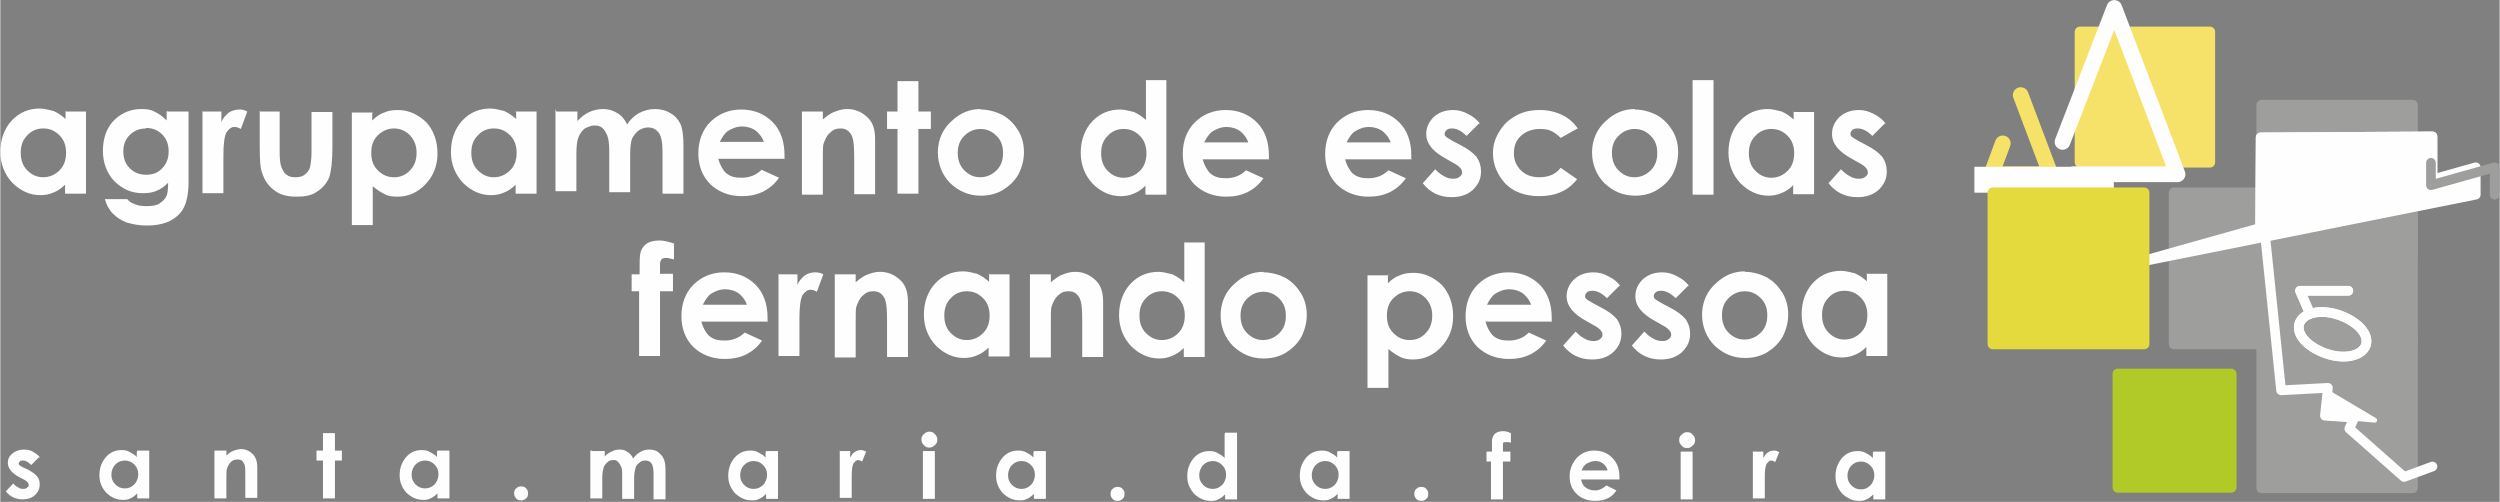 <?xml version="1.0" encoding="UTF-8"?>
<!DOCTYPE svg PUBLIC "-//W3C//DTD SVG 1.1//EN" "http://www.w3.org/Graphics/SVG/1.1/DTD/svg11.dtd">
<!-- Creator: CorelDRAW X5 -->
<svg xmlns="http://www.w3.org/2000/svg" xml:space="preserve" width="50.199mm" height="10.077mm" style="shape-rendering:geometricPrecision; text-rendering:geometricPrecision; image-rendering:optimizeQuality; fill-rule:evenodd; clip-rule:evenodd"
viewBox="0 0 5020 1008"
 xmlns:xlink="http://www.w3.org/1999/xlink">
 <rect x="0" y="0" width="5020" height="1008" fill="#808080" stroke="none"/>
 <defs>
  <style type="text/css">
   <![CDATA[
    .str3 {stroke:#FEFEFE;stroke-width:9.729;stroke-linecap:round;stroke-linejoin:round}
    .str8 {stroke:#9E9E9D;stroke-width:19.449;stroke-linecap:round;stroke-linejoin:round}
    .str2 {stroke:#FEFEFE;stroke-width:19.449;stroke-linecap:round;stroke-linejoin:round}
    .str0 {stroke:#9E9E9D;stroke-width:21.029;stroke-linecap:round;stroke-linejoin:round}
    .str7 {stroke:#B2CA28;stroke-width:21.029;stroke-linecap:round;stroke-linejoin:round}
    .str4 {stroke:#E4D93D;stroke-width:21.029;stroke-linecap:round;stroke-linejoin:round}
    .str5 {stroke:#F6E269;stroke-width:21.029;stroke-linecap:round;stroke-linejoin:round}
    .str1 {stroke:#F6E269;stroke-width:31.548;stroke-linecap:round;stroke-linejoin:round}
    .str6 {stroke:#FEFEFE;stroke-width:31.548;stroke-linecap:round;stroke-linejoin:round}
    .fil2 {fill:none}
    .fil4 {fill:#2B2A29}
    .fil1 {fill:#9E9E9D}
    .fil7 {fill:#B2CA28}
    .fil5 {fill:#E4D93D}
    .fil6 {fill:#F6E269}
    .fil3 {fill:#FEFEFE}
    .fil0 {fill:#FEFEFE;fill-rule:nonzero}
   ]]>
  </style>
 </defs>
 <g id="Camada_x0020_1">
  <path class="fil0" d="M130 224l42 0 0 165 -42 0 0 -18c-8,8 -16,13 -24,16 -9,4 -18,5 -26,5 -21,0 -40,-9 -56,-25 -15,-16 -24,-37 -24,-62 0,-25 8,-47 23,-63 15,-16 34,-24 56,-24 10,0 19,3 28,5 9,4 16,9 24,16l0 -18 0 1zm-44 34c-13,0 -24,5 -32,14 -9,9 -13,20 -13,35 0,14 4,26 13,35 9,9 19,14 32,14 13,0 24,-5 33,-14 9,-9 13,-21 13,-35 0,-14 -4,-26 -13,-35 -9,-9 -19,-14 -33,-14zm250 -34l42 0 0 141c0,28 -5,49 -16,62 -15,18 -38,26 -68,26 -16,0 -30,-3 -40,-6 -11,-4 -20,-10 -28,-18 -8,-8 -13,-18 -16,-29l45 0c4,5 9,8 15,10 6,3 14,4 23,4 11,0 20,-1 26,-5 6,-4 11,-8 14,-14 3,-5 4,-15 4,-28 -8,8 -15,13 -23,16 -8,4 -18,5 -28,5 -23,0 -40,-8 -57,-24 -15,-16 -23,-37 -23,-61 0,-26 8,-48 24,-63 15,-14 33,-21 53,-21 10,0 19,1 26,5 9,4 16,9 25,18l0 -18 1 -1zm-43 34c-13,0 -24,4 -33,13 -9,9 -13,20 -13,33 0,14 4,25 13,34 9,9 20,13 33,13 13,0 24,-4 32,-13 9,-9 13,-20 13,-34 0,-14 -4,-25 -13,-34 -9,-9 -19,-13 -33,-13l1 1zm116 -34l35 0 0 21c4,-9 9,-14 15,-19 6,-4 14,-6 21,-6 5,0 11,1 16,4l-13 35c-5,-3 -9,-4 -13,-4 -6,0 -11,4 -16,11 -4,8 -6,24 -6,47l0 8 0 67 -42 0 0 -165 1 1zm110 0l42 0 0 80c0,15 1,26 4,33 3,6 5,11 10,14 5,4 10,5 18,5 6,0 13,-1 18,-5 5,-4 9,-8 11,-15 1,-5 3,-15 3,-30l0 -81 42 0 0 71c0,29 -3,49 -6,59 -5,13 -14,23 -25,30 -11,8 -25,10 -42,10 -18,0 -33,-4 -44,-13 -11,-8 -19,-19 -24,-34 -4,-10 -5,-28 -5,-54l0 -69 0 0zm228 0l0 18c8,-8 15,-13 24,-16 9,-4 18,-5 28,-5 21,0 40,9 56,24 15,16 23,38 23,63 0,25 -8,45 -24,62 -15,16 -34,25 -56,25 -10,0 -19,-1 -26,-5 -8,-4 -16,-9 -24,-16l0 78 -42 0 0 -226 42 0 0 -1zm44 34c-13,0 -24,5 -33,14 -9,9 -13,20 -13,35 0,15 4,26 13,35 9,9 19,14 33,14 13,0 24,-5 32,-14 9,-9 13,-21 13,-35 0,-14 -4,-25 -13,-35 -9,-9 -19,-14 -33,-14l1 0zm244 -34l42 0 0 165 -42 0 0 -18c-8,8 -16,13 -24,16 -9,4 -18,5 -26,5 -21,0 -40,-9 -56,-25 -15,-16 -24,-37 -24,-62 0,-25 8,-47 23,-63 15,-16 34,-24 56,-24 10,0 19,3 28,5 9,4 16,9 24,16l0 -18 0 1zm-44 34c-13,0 -24,5 -32,14 -9,9 -13,20 -13,35 0,14 4,26 13,35 9,9 19,14 32,14 13,0 24,-5 33,-14 9,-9 13,-21 13,-35 0,-14 -4,-26 -13,-35 -9,-9 -19,-14 -33,-14zm126 -34l42 0 0 19c8,-8 15,-14 24,-18 9,-4 18,-6 28,-6 10,0 20,3 28,8 9,5 15,13 20,23 6,-10 15,-18 24,-23 10,-5 20,-8 32,-8 11,0 23,3 32,9 9,5 15,13 19,21 4,9 6,23 6,43l0 97 -42 0 0 -85c0,-19 -3,-32 -8,-38 -5,-6 -11,-10 -21,-10 -8,0 -14,3 -19,6 -5,4 -10,10 -13,16 -3,8 -4,19 -4,34l0 74 -42 0 0 -81c0,-15 -1,-25 -4,-33 -3,-6 -5,-11 -10,-15 -4,-4 -10,-5 -16,-5 -6,0 -13,3 -19,6 -5,4 -10,10 -13,18 -3,8 -4,19 -4,35l0 73 -42 0 0 -165 1 3zm459 95l-134 0c3,11 8,21 15,28 9,8 19,10 32,10 15,0 29,-5 40,-16l35 16c-9,13 -19,21 -32,28 -13,6 -26,9 -43,9 -26,0 -47,-9 -63,-24 -16,-16 -24,-37 -24,-62 0,-25 8,-47 24,-63 16,-16 37,-25 62,-25 26,0 47,9 63,25 16,16 24,39 24,66l0 8 0 1zm-42 -33c-3,-9 -8,-16 -16,-23 -8,-6 -18,-9 -28,-9 -11,0 -21,4 -30,10 -5,4 -10,11 -15,21l90 0zm76 -62l42 0 0 16c9,-8 18,-14 25,-16 8,-3 15,-5 24,-5 16,0 30,6 42,18 10,10 14,24 14,43l0 110 -42 0 0 -73c0,-20 -1,-33 -3,-39 -1,-6 -5,-11 -9,-15 -5,-4 -10,-5 -16,-5 -9,0 -15,3 -21,9 -6,5 -10,14 -13,23 -1,5 -1,16 -1,34l0 67 -42 0 0 -165 0 0zm192 -61l42 0 0 61 25 0 0 35 -25 0 0 130 -42 0 0 -130 -21 0 0 -35 21 0 0 -61zm167 57c15,0 30,4 44,11 14,8 24,19 32,32 8,14 11,28 11,43 0,15 -4,30 -11,44 -8,14 -19,24 -32,32 -14,8 -28,11 -44,11 -24,0 -44,-9 -61,-25 -16,-16 -25,-38 -25,-62 0,-25 10,-48 29,-64 16,-15 35,-23 57,-23l0 1zm0 39c-13,0 -24,5 -33,14 -9,9 -13,20 -13,34 0,14 4,26 13,35 9,9 19,14 32,14 13,0 24,-5 33,-14 9,-9 13,-20 13,-35 0,-14 -4,-25 -13,-34 -9,-9 -19,-14 -33,-14l1 0zm331 -98l42 0 0 230 -42 0 0 -18c-8,8 -16,13 -24,16 -9,4 -18,5 -26,5 -21,0 -40,-9 -56,-25 -15,-16 -24,-37 -24,-62 0,-25 8,-47 23,-63 15,-16 34,-24 56,-24 10,0 19,3 28,5 9,4 16,9 24,16l0 -82 0 1zm-44 98c-13,0 -24,5 -32,14 -9,9 -13,20 -13,35 0,14 4,26 13,35 9,9 19,14 32,14 13,0 24,-5 33,-14 9,-9 13,-21 13,-35 0,-14 -4,-26 -13,-35 -9,-9 -19,-14 -33,-14zm293 61l-134 0c3,11 8,21 15,28 9,8 19,10 32,10 15,0 29,-5 40,-16l35 16c-9,13 -19,21 -32,28 -13,6 -26,9 -43,9 -26,0 -47,-9 -63,-24 -16,-16 -24,-37 -24,-62 0,-25 8,-47 24,-63 16,-16 37,-25 62,-25 26,0 47,9 63,25 16,16 24,39 24,66l0 8 0 1zm-42 -33c-3,-9 -8,-16 -16,-23 -8,-6 -18,-9 -28,-9 -11,0 -21,4 -30,10 -5,4 -10,11 -15,21l90 0zm328 33l-134 0c3,11 8,21 15,28 9,8 19,10 32,10 15,0 29,-5 40,-16l35 16c-9,13 -19,21 -32,28 -13,6 -26,9 -43,9 -26,0 -47,-9 -63,-24 -16,-16 -24,-37 -24,-62 0,-25 8,-47 24,-63 16,-16 37,-25 62,-25 26,0 47,9 63,25 16,16 24,39 24,66l0 8 0 1zm-42 -33c-3,-9 -8,-16 -16,-23 -8,-6 -18,-9 -28,-9 -11,0 -21,4 -30,10 -5,4 -10,11 -15,21l90 0zm177 -39l-25 25c-10,-10 -20,-15 -29,-15 -5,0 -9,1 -11,3 -3,3 -4,5 -4,8 0,3 1,4 3,6 1,1 6,4 13,8l15 8c16,8 26,16 33,24 6,9 9,18 9,29 0,15 -5,26 -16,37 -11,10 -25,15 -43,15 -24,0 -43,-9 -58,-28l25 -28c5,5 10,10 18,14 6,4 13,5 18,5 5,0 10,-1 13,-4 4,-3 5,-5 5,-9 0,-6 -6,-13 -18,-19l-14 -8c-26,-14 -40,-30 -40,-50 0,-13 5,-24 15,-34 10,-9 23,-14 39,-14 11,0 21,3 30,8 10,5 18,11 24,20l0 0zm198 10l-34 19c-6,-6 -13,-11 -19,-14 -6,-3 -14,-4 -23,-4 -15,0 -28,5 -38,14 -10,9 -14,21 -14,35 0,14 5,25 14,34 9,9 21,14 37,14 19,0 33,-6 43,-19l33 23c-18,23 -43,34 -76,34 -29,0 -52,-9 -68,-25 -16,-18 -25,-38 -25,-61 0,-16 4,-30 13,-44 8,-14 19,-24 34,-32 14,-8 30,-11 48,-11 16,0 32,4 44,10 13,6 24,16 32,28l0 -1zm115 -38c15,0 30,4 44,11 14,8 24,19 32,32 8,14 11,28 11,43 0,15 -4,30 -11,44 -8,14 -19,24 -32,32 -14,8 -28,11 -44,11 -24,0 -44,-9 -61,-25 -16,-16 -25,-38 -25,-62 0,-25 10,-48 29,-64 16,-15 35,-23 57,-23l0 1zm0 39c-13,0 -24,5 -33,14 -9,9 -13,20 -13,34 0,14 4,26 13,35 9,9 19,14 32,14 13,0 24,-5 33,-14 9,-9 13,-20 13,-35 0,-14 -4,-25 -13,-34 -9,-9 -19,-14 -33,-14l1 0zm116 -98l42 0 0 230 -42 0 0 -230zm202 64l42 0 0 165 -42 0 0 -18c-8,8 -16,13 -24,16 -9,4 -18,5 -26,5 -21,0 -40,-9 -56,-25 -15,-16 -24,-37 -24,-62 0,-25 8,-47 23,-63 15,-16 34,-24 56,-24 10,0 19,3 28,5 9,4 16,9 24,16l0 -18 0 1zm-44 34c-13,0 -24,5 -32,14 -9,9 -13,20 -13,35 0,14 4,26 13,35 9,9 19,14 32,14 13,0 24,-5 33,-14 9,-9 13,-21 13,-35 0,-14 -4,-26 -13,-35 -9,-9 -19,-14 -33,-14zm228 -11l-25 25c-10,-10 -20,-15 -29,-15 -5,0 -9,1 -11,3 -3,3 -4,5 -4,8 0,3 1,4 3,6 1,1 6,4 13,8l15 8c16,8 26,16 33,24 6,9 9,18 9,29 0,15 -5,26 -16,37 -11,10 -25,15 -43,15 -24,0 -43,-9 -58,-28l25 -28c5,5 10,10 18,14 6,4 13,5 18,5 5,0 10,-1 13,-4 4,-3 5,-5 5,-9 0,-6 -6,-13 -18,-19l-14 -8c-26,-14 -40,-30 -40,-50 0,-13 5,-24 15,-34 10,-9 23,-14 39,-14 11,0 21,3 30,8 10,5 18,11 24,20l0 0z"/>
  <path class="fil0" d="M1269 551l15 0c0,-21 0,-34 1,-39 1,-9 5,-16 11,-21 6,-5 16,-8 28,-8 9,0 19,3 29,6l0 32c-6,-1 -11,-3 -15,-3 -5,0 -9,1 -10,3 -1,1 -3,5 -3,9l0 20 26 0 0 35 -26 0 0 130 -42 0 0 -130 -15 0 0 -35 0 1zm273 95l-134 0c3,11 8,21 15,28 9,8 19,10 32,10 15,0 29,-5 40,-16l35 16c-9,13 -19,21 -32,28 -13,6 -26,9 -43,9 -26,0 -47,-9 -63,-24 -16,-16 -24,-37 -24,-62 0,-25 8,-47 24,-63 16,-16 37,-25 62,-25 26,0 47,9 63,25 16,16 24,39 24,66l0 8 0 1zm-42 -33c-3,-9 -8,-16 -16,-23 -8,-6 -18,-9 -28,-9 -11,0 -21,4 -30,10 -5,4 -10,11 -15,21l90 0zm66 -62l35 0 0 21c4,-9 9,-14 15,-19 6,-4 14,-6 21,-6 5,0 11,1 16,4l-13 35c-5,-3 -9,-4 -13,-4 -6,0 -11,4 -16,11 -4,8 -6,24 -6,47l0 8 0 67 -42 0 0 -165 1 1zm110 0l42 0 0 16c9,-8 18,-14 25,-16 8,-3 15,-5 24,-5 16,0 30,6 42,18 10,10 14,24 14,43l0 110 -42 0 0 -73c0,-20 -1,-33 -3,-39 -1,-6 -5,-11 -9,-15 -5,-4 -10,-5 -16,-5 -9,0 -15,3 -21,9 -6,5 -10,14 -13,23 -1,5 -1,16 -1,34l0 67 -42 0 0 -165 0 0zm309 0l42 0 0 165 -42 0 0 -18c-8,8 -16,13 -24,16 -9,4 -18,5 -26,5 -21,0 -40,-9 -56,-25 -15,-16 -24,-37 -24,-62 0,-25 8,-47 23,-63 15,-16 34,-24 56,-24 10,0 19,3 28,5 9,4 16,9 24,16l0 -18 0 1zm-44 34c-13,0 -24,5 -32,14 -9,9 -13,20 -13,35 0,14 4,26 13,35 9,9 19,14 32,14 13,0 24,-5 33,-14 9,-9 13,-21 13,-35 0,-14 -4,-26 -13,-35 -9,-9 -19,-14 -33,-14zm127 -34l42 0 0 16c9,-8 18,-14 25,-16 8,-3 15,-5 24,-5 16,0 30,6 42,18 10,10 14,24 14,43l0 110 -42 0 0 -73c0,-20 -1,-33 -3,-39 -1,-6 -5,-11 -9,-15 -5,-4 -10,-5 -16,-5 -9,0 -15,3 -21,9 -6,5 -10,14 -13,23 -1,5 -1,16 -1,34l0 67 -42 0 0 -165 0 0zm309 -64l42 0 0 230 -42 0 0 -18c-8,8 -16,13 -24,16 -9,4 -18,5 -26,5 -21,0 -40,-9 -56,-25 -15,-16 -24,-37 -24,-62 0,-25 8,-47 23,-63 15,-16 34,-24 56,-24 10,0 19,3 28,5 9,4 16,9 24,16l0 -82 0 1zm-44 98c-13,0 -24,5 -32,14 -9,9 -13,20 -13,35 0,14 4,26 13,35 9,9 19,14 32,14 13,0 24,-5 33,-14 9,-9 13,-21 13,-35 0,-14 -4,-26 -13,-35 -9,-9 -19,-14 -33,-14zm204 -38c15,0 30,4 44,11 14,8 24,19 32,32 8,14 11,28 11,43 0,15 -4,30 -11,44 -8,14 -19,24 -32,32 -14,8 -28,11 -44,11 -24,0 -44,-9 -61,-25 -16,-16 -25,-38 -25,-62 0,-25 10,-48 29,-64 16,-15 35,-23 57,-23l0 1zm0 39c-13,0 -24,5 -33,14 -9,9 -13,20 -13,34 0,14 4,26 13,35 9,9 19,14 32,14 13,0 24,-5 33,-14 9,-9 13,-20 13,-35 0,-14 -4,-25 -13,-34 -9,-9 -19,-14 -33,-14l1 0zm250 -35l0 18c8,-8 15,-13 24,-16 9,-4 18,-5 28,-5 21,0 40,9 56,24 15,16 23,38 23,63 0,25 -8,45 -24,62 -15,16 -34,25 -56,25 -10,0 -19,-1 -26,-5 -8,-4 -16,-9 -24,-16l0 78 -42 0 0 -226 42 0 0 -1zm44 34c-13,0 -24,5 -33,14 -9,9 -13,20 -13,35 0,15 4,26 13,35 9,9 19,14 33,14 13,0 24,-5 32,-14 9,-9 13,-21 13,-35 0,-14 -4,-25 -13,-35 -9,-9 -19,-14 -33,-14l1 0zm286 61l-134 0c3,11 8,21 15,28 9,8 19,10 32,10 15,0 29,-5 40,-16l35 16c-9,13 -19,21 -32,28 -13,6 -26,9 -43,9 -26,0 -47,-9 -63,-24 -16,-16 -24,-37 -24,-62 0,-25 8,-47 24,-63 16,-16 37,-25 62,-25 26,0 47,9 63,25 16,16 24,39 24,66l0 8 0 1zm-42 -33c-3,-9 -8,-16 -16,-23 -8,-6 -18,-9 -28,-9 -11,0 -21,4 -30,10 -5,4 -10,11 -15,21l90 0zm177 -39l-25 25c-10,-10 -20,-15 -29,-15 -5,0 -9,1 -11,3 -3,3 -4,5 -4,8 0,3 1,4 3,6 1,1 6,4 13,8l15 8c16,8 26,16 33,24 6,9 9,18 9,29 0,15 -5,26 -16,37 -11,10 -25,15 -43,15 -24,0 -43,-9 -58,-28l25 -28c5,5 10,10 18,14 6,4 13,5 18,5 5,0 10,-1 13,-4 4,-3 5,-5 5,-9 0,-6 -6,-13 -18,-19l-14 -8c-26,-14 -40,-30 -40,-50 0,-13 5,-24 15,-34 10,-9 23,-14 39,-14 11,0 21,3 30,8 10,5 18,11 24,20l0 0zm138 0l-25 25c-10,-10 -20,-15 -29,-15 -5,0 -9,1 -11,3 -3,3 -4,5 -4,8 0,3 1,4 3,6 1,1 6,4 13,8l15 8c16,8 26,16 33,24 6,9 9,18 9,29 0,15 -5,26 -16,37 -11,10 -25,15 -43,15 -24,0 -43,-9 -58,-28l25 -28c5,5 10,10 18,14 6,4 13,5 18,5 5,0 10,-1 13,-4 4,-3 5,-5 5,-9 0,-6 -6,-13 -18,-19l-14 -8c-26,-14 -40,-30 -40,-50 0,-13 5,-24 15,-34 10,-9 23,-14 39,-14 11,0 21,3 30,8 10,5 18,11 24,20l0 0zm114 -28c15,0 30,4 44,11 14,8 24,19 32,32 8,14 11,28 11,43 0,15 -4,30 -11,44 -8,14 -19,24 -32,32 -14,8 -28,11 -44,11 -24,0 -44,-9 -61,-25 -16,-16 -25,-38 -25,-62 0,-25 10,-48 29,-64 16,-15 35,-23 57,-23l0 1zm0 39c-13,0 -24,5 -33,14 -9,9 -13,20 -13,34 0,14 4,26 13,35 9,9 19,14 32,14 13,0 24,-5 33,-14 9,-9 13,-20 13,-35 0,-14 -4,-25 -13,-34 -9,-9 -19,-14 -33,-14l1 0zm244 -35l42 0 0 165 -42 0 0 -18c-8,8 -16,13 -24,16 -9,4 -18,5 -26,5 -21,0 -40,-9 -56,-25 -15,-16 -24,-37 -24,-62 0,-25 8,-47 23,-63 15,-16 34,-24 56,-24 10,0 19,3 28,5 9,4 16,9 24,16l0 -18 0 1zm-44 34c-13,0 -24,5 -32,14 -9,9 -13,20 -13,35 0,14 4,26 13,35 9,9 19,14 32,14 13,0 24,-5 33,-14 9,-9 13,-21 13,-35 0,-14 -4,-26 -13,-35 -9,-9 -19,-14 -33,-14z"/>
  <g id="_232395248">
   <polygon class="fil1 str0" points="4542,211 4845,211 4845,516 4542,516 "/>
   <polygon class="fil1 str0" points="4366,387 4670,387 4670,691 4366,691 "/>
   <polygon class="fil1 str0" points="4542,387 4845,387 4845,691 4542,691 "/>
   <polygon class="fil1 str0" points="4542,676 4845,676 4845,980 4542,980 "/>
   <polyline class="fil2 str1" points="4058,191 4118,350 3999,350 4022,288 "/>
   <polyline class="fil2 str2" points="4639,630 4619,584 4716,584 "/>
   <path class="fil2 str2" d="M4698 633c37,13 61,39 53,61 -8,21 -43,29 -80,16 -37,-13 -61,-39 -53,-61 8,-21 43,-29 80,-16z"/>
   <polygon class="fil3 str3" points="4673,787 4769,844 4669,835 "/>
   <polyline class="fil2 str2" points="4639,630 4619,584 4716,584 "/>
   <path class="fil2 str2" d="M4698 633c37,13 61,39 53,61 -8,21 -43,29 -80,16 -37,-13 -61,-39 -53,-61 8,-21 43,-29 80,-16z"/>
   <polygon class="fil3 str2" points="4972,391 4293,527 4972,336 "/>
   <polygon class="fil4 str2" points="4885,360 4539,457 4540,276 4885,274 "/>
   <polygon class="fil3 str2" points="4885,360 4539,457 4540,276 4885,274 "/>
   <polyline class="fil2 str2" points="4885,407 4549,474 4581,784 4675,779 4669,835 4728,839 4718,861 4828,958 4885,937 "/>
   <polygon class="fil3" points="3965,335 4245,335 4245,387 3965,387 "/>
   <polygon class="fil5 str4" points="4002,387 4306,387 4306,691 4002,691 "/>
   <polygon class="fil6 str5" points="4177,64 4438,64 4438,326 4177,326 "/>
   <polyline class="fil2 str6" points="4164,350 4373,350 4246,16 4142,285 "/>
   <polygon class="fil7 str7" points="4253,751 4481,751 4481,979 4253,979 "/>
   <polyline class="fil2 str8" points="5010,391 5010,336 4882,372 4882,327 "/>
  </g>
  <path class="fil0" d="M77 919l-15 15c-6,-6 -11,-9 -16,-9 -3,0 -5,0 -6,1 -1,1 -3,3 -3,4 0,1 0,3 1,4 1,1 4,3 8,5l9 4c9,5 15,9 19,14 4,5 5,10 5,16 0,9 -3,15 -9,21 -6,6 -15,9 -25,9 -14,0 -25,-5 -34,-16l15 -16c3,4 6,6 10,8 4,3 8,3 10,3 4,0 6,-1 8,-3 3,-1 3,-4 3,-5 0,-4 -4,-8 -10,-11l-8 -4c-15,-8 -24,-18 -24,-29 0,-8 3,-14 9,-19 6,-5 14,-8 23,-8 6,0 13,1 18,4 5,3 10,6 14,11l0 1zm198 -14l24 0 0 96 -24 0 0 -10c-5,5 -9,8 -14,10 -5,3 -10,3 -15,3 -13,0 -23,-5 -33,-14 -9,-10 -14,-21 -14,-35 0,-15 4,-26 13,-37 9,-10 19,-14 32,-14 6,0 11,1 16,4 5,3 10,5 14,10l0 -10 1 -3zm-25 20c-8,0 -14,3 -19,8 -5,5 -8,13 -8,20 0,9 3,15 8,20 5,5 11,8 19,8 8,0 14,-3 19,-8 5,-5 8,-13 8,-20 0,-9 -3,-15 -8,-20 -5,-5 -11,-8 -19,-8zm180 -20l24 0 0 10c5,-5 10,-8 15,-10 5,-1 9,-3 14,-3 10,0 18,4 24,10 5,5 9,14 9,25l0 63 -24 0 0 -42c0,-11 0,-19 -1,-23 -1,-4 -3,-6 -5,-9 -3,-3 -6,-3 -10,-3 -5,0 -9,1 -13,5 -4,4 -6,8 -8,14 -1,3 -1,10 -1,20l0 39 -24 0 0 -96 0 -3zm218 -35l24 0 0 35 14 0 0 20 -14 0 0 76 -24 0 0 -76 -13 0 0 -20 13 0 0 -35zm230 35l24 0 0 96 -24 0 0 -10c-5,5 -9,8 -14,10 -5,3 -10,3 -15,3 -13,0 -23,-5 -33,-14 -9,-10 -14,-21 -14,-35 0,-15 4,-26 13,-37 9,-10 19,-14 32,-14 6,0 11,1 16,4 5,3 10,5 14,10l0 -10 1 -3zm-25 20c-8,0 -14,3 -19,8 -5,5 -8,13 -8,20 0,9 3,15 8,20 5,5 11,8 19,8 8,0 14,-3 19,-8 5,-5 8,-13 8,-20 0,-9 -3,-15 -8,-20 -5,-5 -11,-8 -19,-8zm193 52c4,0 8,1 10,4 3,3 4,6 4,10 0,4 -1,8 -4,10 -3,3 -6,4 -10,4 -4,0 -8,-1 -10,-4 -3,-3 -4,-6 -4,-10 0,-4 1,-8 4,-10 3,-3 6,-4 10,-4zm144 -71l24 0 0 11c4,-5 9,-8 14,-10 5,-3 10,-4 16,-4 6,0 11,1 16,5 5,3 9,8 11,13 4,-6 9,-10 14,-13 5,-3 11,-5 18,-5 6,0 13,1 18,5 5,4 9,8 11,13 3,5 4,14 4,25l0 57 -24 0 0 -49c0,-11 -1,-19 -4,-23 -3,-4 -6,-6 -13,-6 -4,0 -8,1 -11,4 -4,3 -6,5 -8,10 -1,4 -3,11 -3,20l0 43 -24 0 0 -47c0,-9 0,-15 -3,-19 -1,-4 -4,-6 -6,-9 -3,-3 -5,-3 -9,-3 -4,0 -8,1 -11,4 -4,3 -6,6 -8,10 -1,4 -3,11 -3,20l0 43 -24 0 0 -96 2 0zm348 0l24 0 0 96 -24 0 0 -10c-5,5 -9,8 -14,10 -5,3 -10,3 -15,3 -13,0 -23,-5 -33,-14 -9,-10 -14,-21 -14,-35 0,-15 4,-26 13,-37 9,-10 19,-14 32,-14 6,0 11,1 16,4 5,3 10,5 14,10l0 -10 1 -3zm-25 20c-8,0 -14,3 -19,8 -5,5 -8,13 -8,20 0,9 3,15 8,20 5,5 11,8 19,8 8,0 14,-3 19,-8 5,-5 8,-13 8,-20 0,-9 -3,-15 -8,-20 -5,-5 -11,-8 -19,-8zm174 -20l20 0 0 13c3,-5 5,-9 9,-11 4,-3 8,-4 13,-4 3,0 6,1 10,3l-8 20c-3,-1 -5,-3 -8,-3 -4,0 -6,3 -9,6 -3,5 -4,14 -4,26l0 5 0 39 -24 0 0 -96 0 1zm179 -39c4,0 8,1 11,5 3,3 5,6 5,11 0,4 -1,8 -5,11 -3,3 -6,5 -11,5 -4,0 -8,-1 -11,-5 -3,-3 -5,-6 -5,-11 0,-4 1,-8 5,-11 3,-3 6,-5 11,-5zm-13 39l24 0 0 96 -24 0 0 -96zm223 0l24 0 0 96 -24 0 0 -10c-5,5 -9,8 -14,10 -5,3 -10,3 -15,3 -13,0 -23,-5 -33,-14 -9,-10 -14,-21 -14,-35 0,-15 4,-26 13,-37 9,-10 19,-14 32,-14 6,0 11,1 16,4 5,3 10,5 14,10l0 -10 1 -3zm-25 20c-8,0 -14,3 -19,8 -5,5 -8,13 -8,20 0,9 3,15 8,20 5,5 11,8 19,8 8,0 14,-3 19,-8 5,-5 8,-13 8,-20 0,-9 -3,-15 -8,-20 -5,-5 -11,-8 -19,-8zm193 52c4,0 8,1 10,4 3,3 4,6 4,10 0,4 -1,8 -4,10 -3,3 -6,4 -10,4 -4,0 -8,-1 -10,-4 -3,-3 -4,-6 -4,-10 0,-4 1,-8 4,-10 3,-3 6,-4 10,-4zm216 -109l24 0 0 134 -24 0 0 -10c-5,5 -9,8 -14,10 -5,3 -10,3 -15,3 -13,0 -23,-5 -33,-14 -9,-10 -14,-21 -14,-35 0,-15 4,-26 13,-37 9,-10 19,-14 32,-14 6,0 11,1 16,4 5,3 10,5 14,10l0 -48 1 -3zm-25 57c-8,0 -14,3 -19,8 -5,5 -8,13 -8,20 0,9 3,15 8,20 5,5 11,8 19,8 8,0 14,-3 19,-8 5,-5 8,-13 8,-20 0,-9 -3,-15 -8,-20 -5,-5 -11,-8 -19,-8zm251 -20l24 0 0 96 -24 0 0 -10c-5,5 -9,8 -14,10 -5,3 -10,3 -15,3 -13,0 -23,-5 -33,-14 -9,-10 -14,-21 -14,-35 0,-15 4,-26 13,-37 9,-10 19,-14 32,-14 6,0 11,1 16,4 5,3 10,5 14,10l0 -10 1 -3zm-25 20c-8,0 -14,3 -19,8 -5,5 -8,13 -8,20 0,9 3,15 8,20 5,5 11,8 19,8 8,0 14,-3 19,-8 5,-5 8,-13 8,-20 0,-9 -3,-15 -8,-20 -5,-5 -11,-8 -19,-8zm193 52c4,0 8,1 10,4 3,3 4,6 4,10 0,4 -1,8 -4,10 -3,3 -6,4 -10,4 -4,0 -8,-1 -10,-4 -3,-3 -4,-6 -4,-10 0,-4 1,-8 4,-10 3,-3 6,-4 10,-4zm133 -71l9 0c0,-13 0,-20 0,-23 1,-5 3,-10 6,-13 4,-3 9,-5 16,-5 5,0 10,1 16,4l0 19c-4,-1 -6,-1 -9,-1 -3,0 -5,0 -6,1 -1,1 -1,3 -1,5l0 13 15 0 0 20 -15 0 0 76 -24 0 0 -76 -9 0 0 -20 1 0zm265 56l-77 0c1,6 4,13 9,16 5,4 11,6 19,6 9,0 16,-4 23,-10l20 10c-5,8 -11,13 -18,16 -8,4 -15,5 -25,5 -15,0 -28,-5 -37,-14 -10,-10 -14,-21 -14,-35 0,-15 5,-26 14,-37 10,-10 21,-15 35,-15 15,0 28,5 37,15 10,10 14,23 14,38l0 5 0 -1zm-24 -19c-1,-5 -5,-10 -9,-13 -5,-4 -10,-5 -16,-5 -6,0 -13,3 -18,6 -4,3 -6,6 -9,13l52 0 0 -1zm160 -76c4,0 8,1 11,5 3,3 5,6 5,11 0,4 -1,8 -5,11 -3,3 -6,5 -11,5 -4,0 -8,-1 -11,-5 -3,-3 -5,-6 -5,-11 0,-4 1,-8 5,-11 3,-3 6,-5 11,-5zm-13 39l24 0 0 96 -24 0 0 -96zm146 0l20 0 0 13c3,-5 5,-9 9,-11 4,-3 8,-4 13,-4 3,0 6,1 10,3l-8 20c-3,-1 -5,-3 -8,-3 -4,0 -6,3 -9,6 -3,5 -4,14 -4,26l0 5 0 39 -24 0 0 -96 0 1zm241 0l24 0 0 96 -24 0 0 -10c-5,5 -9,8 -14,10 -5,3 -10,3 -15,3 -13,0 -23,-5 -33,-14 -9,-10 -14,-21 -14,-35 0,-15 4,-26 13,-37 9,-10 19,-14 32,-14 6,0 11,1 16,4 5,3 10,5 14,10l0 -10 1 -3zm-25 20c-8,0 -14,3 -19,8 -5,5 -8,13 -8,20 0,9 3,15 8,20 5,5 11,8 19,8 8,0 14,-3 19,-8 5,-5 8,-13 8,-20 0,-9 -3,-15 -8,-20 -5,-5 -11,-8 -19,-8z"/>
 </g>
</svg>
